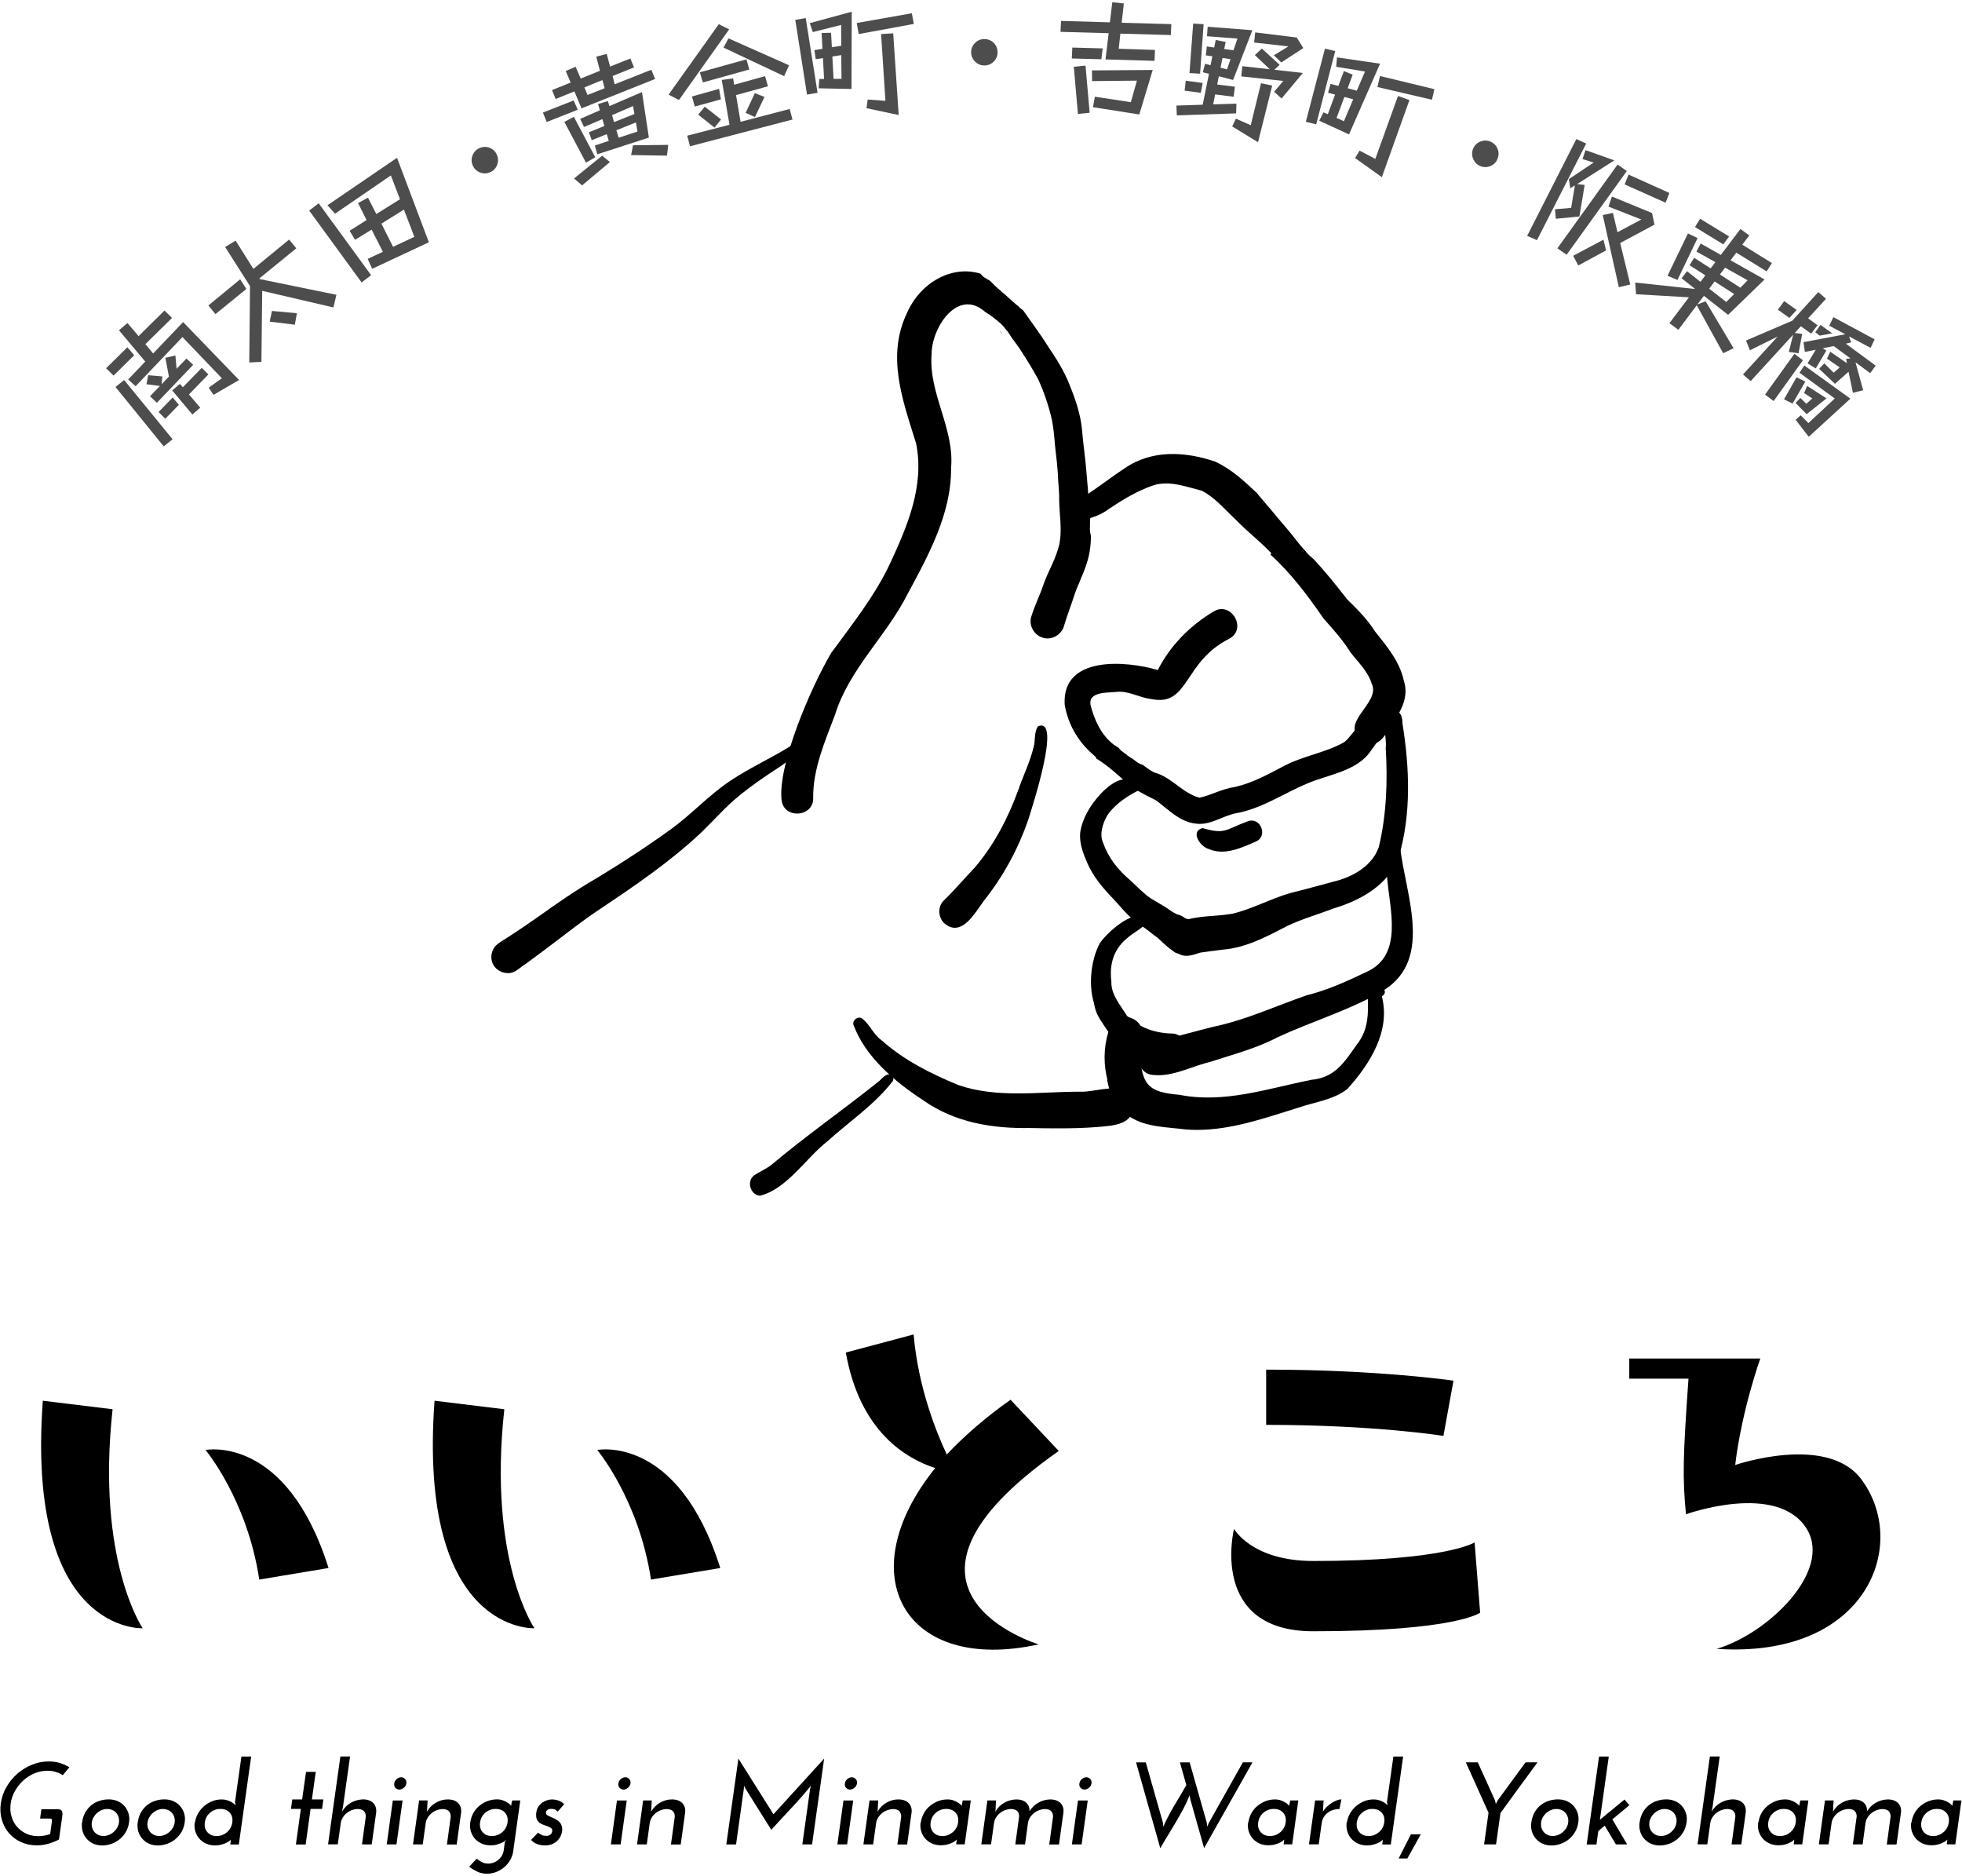 <svg xmlns="http://www.w3.org/2000/svg" viewBox="0 0 318 304">
    <path d="M17.19,59.68l3.46-3.41,1.1,1.3-3.35,3.3-1.21-1.2ZM18.72,62.71l1.4-1.13,7.85,9.6-1.43,1.16-7.82-9.63ZM33.83,62.82l2.13-1.52-6.39-6.68-7.59,7.97-1.21-1.09,2.77-2.91-4.26-5.07,1.38-1.17,1.8,2.12,4.2-4.15,1.22,1.2-4.32,4.25,1.26,1.51,4.86-5.09,9.07,9.39-4.15,2.41-.77-1.16ZM24.31,64.22l1.61-1.67-2.18-.28.27-1.47,2.31.2-.13,1.26,1.19-1.23-.58-3.05,1.63-.37.19,2.15,1.6-1.66,1.09,1.02-5.88,6.15-1.1-1.04ZM25.7,66.77l2.29-2.36,1,1.19-2.2,2.26-1.08-1.08ZM32.45,66.07l-1.27,1.1-3.27-3.9,1.25-1.06.48.54,3.06-3.14,1.07,1.07-3.14,3.24,1.83,2.15Z" style="fill:#4d4d4d"/>
    <path d="M33.77,49.5l5.16-4.24,1,1.57-5.01,4.07-1.15-1.41ZM42.5,47.14l-.13,11.5-1.97.1.12-12.38-4.03-6.33,1.7-1.04,2.88,4.58,5.79-4.75,1.16,1.42-5.97,4.87.06.12,12.42,2.54-.49,2.05-11.54-2.69ZM43.71,52.11l.37-1.72,4.04.37-.33,1.86-4.08-.5Z" style="fill:#4d4d4d"/>
    <path d="M50.11,34.13l1.54-1.19,8.5,11.65-1.54,1.18-8.5-11.65ZM59.62,41.94l2.44-1.14-1.83-3.59-2.68,1.65-.89-1.46,2.76-1.74-1.39-2.75,1.61-.88,1.35,2.65,3.84-2.39-1.48-3.86-9.05,6.2-1.22-1.37,11.27-7.69,5.16,13.69-9.19,4.3-.73-1.62ZM61.81,36.23l1.9,3.77,3.45-1.62-1.69-4.41-3.66,2.27Z" style="fill:#4d4d4d"/>
    <path d="M80.53,25.08c.24.53.25,1.08.05,1.63-.21.56-.58.95-1.13,1.2-.53.24-1.08.25-1.63.04-.56-.21-.96-.59-1.19-1.12-.24-.55-.26-1.09-.04-1.65.22-.55.59-.95,1.12-1.18.54-.24,1.09-.26,1.64-.05.55.21.94.59,1.19,1.13Z" style="fill:#4d4d4d"/>
    <path d="M87.99,18.24l4.99-1.96.66,1.51-5.03,1.98-.61-1.52ZM93.1,14.81l-3.04,1.23-.59-1.44,3.02-1.22-.8-1.87,1.61-.69.82,1.91,3.12-1.26-.6-2.29,1.7-.44.54,2.05,3.29-1.31.59,1.44-3.47,1.4.34,1.34,5.94-2.36.61,1.5-11.93,4.76-1.15-2.75ZM91.47,19.76l1.54-.83,3.47,6.55-1.5.88-3.51-6.6ZM93.04,28.92l4.56-3.69,1.25,1.03-4.5,3.78-1.31-1.12ZM96.41,23.58l2.26-.75-.33-1.09-2.42.97-.48-1.27,2.51-1.02-.31-1.12-2.98,1.28-.63-1.31,3.2-1.4-.3-1.01,1.59-.48.26.81,5.27-2.27,1.12,7.38-8.36,2.7-.4-1.43ZM94.72,14.16l.51,1.23,2.77-1.09-.36-1.33-2.92,1.19ZM99.2,18.65l.32,1.14,3.31-1.32-.23-1.28-3.4,1.47ZM99.9,21.11l.37,1.21,3.05-1-.25-1.48-3.17,1.27ZM102.6,23.54l5.71-.06-.21,1.74-5.81-.09.31-1.58Z" style="fill:#4d4d4d"/>
    <path d="M108.37,15.33l8.13-11.41,1.68.84-8.13,11.44-1.69-.87ZM111.38,21.99l6.86-1.77-1.26-7.26,1.84-.26.18,1.03,5-1.39.47,1.64-5.17,1.43.73,4.33,7.96-2.08.46,1.71-16.61,4.33-.46-1.71ZM112.15,15.64l4.4-1.24.3,1.7-4.24,1.16-.46-1.62ZM113.16,18.57l1.07-1.28,2.64,2.07-1.06,1.32-2.65-2.11ZM113.43,11.72l7.55-2.1.47,1.64-7.53,2.1-.49-1.64ZM118.07,6.22l9.82,4.36-.8,1.76-9.83-4.63.82-1.5ZM122.34,15.09l1.57.62-1.55,3.26-1.51-.68,1.5-3.21Z" style="fill:#4d4d4d"/>
    <path d="M128.9,3.22l1.69-.29,1.92,12.11-1.71.29-1.9-12.11ZM132.8,12.8h.77s-.19-3.39-.19-3.39l-1.17.18-.21-1.47,1.3-.21-.13-2.56,1.53-.04.13,2.34,1.52-.23-.02-3.38-4.59,1.16-.49-1.45,6.8-1.85-.04,12.52-5.32-.11.1-1.5ZM134.91,9.15l.19,3.63h1.29s-.04-3.85-.04-3.85l-1.45.23ZM138.85,3.73l8.94-1.58.32,1.73-8.93,1.64-.32-1.79ZM140.64,16.13l2.87.21-.7-10.82,1.96-.12.89,13.24-5.22-1.11.2-1.4Z" style="fill:#4d4d4d"/>
    <path d="M161.69,8.46c0,.58-.2,1.09-.62,1.51-.41.42-.92.64-1.52.64-.58,0-1.09-.21-1.51-.63s-.64-.92-.64-1.5c0-.6.21-1.1.63-1.52.42-.42.92-.63,1.5-.63.6,0,1.1.2,1.52.61.42.41.63.92.63,1.52Z" style="fill:#4d4d4d"/>
    <path d="M179.68,5.38l-7.79-.22.08-1.77,7.92.23.39-3.26,1.87.2-.35,3.13,8.05.22-.08,1.77-8.18-.23-.27,2.45,5.88.19-.08,1.77-7.94-.23.51-4.25ZM173.8,7.71l4.92.13-.21,1.76-4.79-.12.08-1.77ZM174.04,10.82l1.9-.19.67,7.64-1.9.19-.67-7.64ZM177.45,15.67l5.84.89.98-3.49-7.26.07-.03-1.73,9.85-.07-2.17,7.21-7.51-1.18.3-1.69Z" style="fill:#4d4d4d"/>
    <path d="M190.65,17.11l4.28-.14,1.02-5.01-1-.25.37-1.37.89.22.29-1.44-1.06-.15.16-1.44,1.19.17.25-1.22,1.61.32-.23,1.14,1.5.21.65-1.9-4.94-.38.11-1.54,7.24.57-3.12,8.06-2.31-.6-.27,1.33,2.87.36-.2,1.63-3-.38-.32,1.61,3.77-.11-.05,1.57-9.61.33-.07-1.62ZM192.2,13.08l2.73.37-.3,1.59-2.63-.35.19-1.61ZM193.38,3.82l1.7.1-.57,8.02-1.72-.1.6-8.02ZM198.14,9.4l-.32,1.58,1.06.26.56-1.65-1.3-.2ZM200.3,19.22l2.42,1.07,1.66-6.8,1.82.37-2.3,9.19-4.18-2.56.59-1.26ZM208,13.11l-6.81-.73.16-1.66,4.45.5-2.41-2.29,1.13-1.06,2.88,2.63-.85.81,4.62.51-3.45,4.14-1.21-1.09,1.49-1.75ZM206.46,8.96l2.37-1.44-5.56-.63.17-1.64,6.74.83,1.06,1.71-3.57,2.33-1.21-1.16Z" style="fill:#4d4d4d"/>
    <path d="M214.75,7.88l1.66.4-3.08,11.87-1.68-.41,3.1-11.86ZM214.5,18.21l.71.3,1.18-3.18-1.14-.3.4-1.43,1.27.32.9-2.4,1.42.58-.81,2.2,1.48.39,1.33-3.1-4.67-.77.13-1.52,6.98,1.02-5.03,11.46-4.83-2.22.69-1.34ZM217.9,15.71l-1.27,3.4,1.19.53,1.51-3.55-1.42-.37ZM220.36,24.41l2.55,1.34,3.68-10.2,1.85.67-4.47,12.49-4.34-3.1.74-1.21ZM223.67,12.32l8.82,2.13-.4,1.71-8.84-2.06.42-1.77Z" style="fill:#4d4d4d"/>
    <path d="M242.71,25.78c-.23.54-.62.92-1.17,1.14-.55.22-1.1.22-1.64-.02-.54-.23-.91-.62-1.14-1.18-.22-.55-.22-1.1.01-1.64.24-.55.63-.93,1.18-1.15.55-.21,1.1-.21,1.63.02.55.24.93.63,1.15,1.17s.21,1.09-.03,1.64Z" style="fill:#4d4d4d"/>
    <path d="M255.49,22.54l1.6.72-7.98,15.66-1.59-.69,7.97-15.69ZM252.02,33.91l2.63-.22.61-3.65-.76.48-.21-1.5,4.01-2.68-1.81-.56.49-1.45,4.67,1.66-6.03,3.84,1.22.14-.85,5.11-3.82.37-.14-1.54ZM262.18,26.66l1.49,1.06-9.75,13.56-1.5-1.04,9.76-13.58ZM259.89,38.84l.42,1.74-4.5,2.44-.84-1.57,4.92-2.61ZM259.77,34.85l1.65-.35.74,3.13,3.87-2.06-5.33-2.09.56-1.63,6.5,2.67.4,1.88-5.56,2.98,1.63,6.72-1.85.44-2.61-11.7ZM263.96,28.29l6.61,2.98-.61,1.58-6.64-2.97.64-1.59Z" style="fill:#4d4d4d"/>
    <path d="M272.02,53.44l-1.44-1.07,3.16-4.19-8.57-.5-.14-1.89,9.72,1.04-2.2-1.74.88-1.14,2.18,1.72.79-1.05-2.56-1.64.75-1.21,2.67,1.72.77-1.01-3.07-1.71.68-1.31,3.27,1.85,3.18-4.2,1.43,1.04-1.13,1.5,4.8,2.98-.85,1.35-4.92-3.04-.93,1.24,5.51,3.11-5.91,5.73-3.92-3.08-1.06,1.39,1.34-.5,4.53,7.6-1.69.81-4.28-7.77-2.98,3.97ZM273.58,37.83l1.56.75-3.26,6.79-1.61-.68,3.31-6.86ZM275.55,35.45l4.71,2.87-.95,1.28-4.59-2.81.83-1.34ZM277.91,45.61l-.88,1.17,2.76,2.16,1.28-1.29-3.16-2.04ZM279.59,43.38l-.83,1.1,3.32,2.15,1.17-1.21-3.66-2.05Z" style="fill:#4d4d4d"/>
    <path d="M288.14,54.53l-4.52,2.23-.62-1.58,7.49-3.21,4.22-4.64,1.25,1.09-2.9,3.16,1.52,1.12-1.02,1.37-1.68-1.2-.98,1.09,1.2.15-.59,3.14-1.58-.22.71-2.8-6.89,7.53-1.24-1.08,5.62-6.15ZM290.83,57.34l1.39,1.04-4.75,6.61-1.39-1.04,4.75-6.61ZM289.18,48.79l2.02,1.44-1.18,1.29-1.86-1.33,1.02-1.4ZM291.18,61.15l1.43.69-2.07,3.56-1.39-.69,2.03-3.56ZM291.81,64.49l.95.94.98-.86-1.33-.87.49-1.16,3.14,2.02-3.22,2.56-1.8-1.83.78-.8ZM291.85,67.3l1.25,1.26,4.28-3.98-5.72-4.18.79-1.17,7.46,5.37-6.75,6.18-2.12-2.75.82-.74ZM297.42,62.21l-2.57-2.44.84-.89,1.51,1.52.98-.86-2.07-1.42.54-1.12,2.7,1.86-.14-.7.71-.08-2.72-2-1.77.37.58.36-1.71,2.89-1.33-.81,1.32-2.21-1.76.35-.22-1.58,6.77-1.28-2.59-1.39.66-1.39,6.69,3.6-.65,1.38-3.49-1.85.34.97-.87.2,4.84,3.56-.89,1.22-2.38-1.76,1.24,4.53-1.66.41-.71-3.41-2.22,1.98ZM295.06,52.65l1.91,1.37-2.03.37-.73-.55.86-1.19Z" style="fill:#4d4d4d"/>
    <path d="M23.14,263.86s-18.96.98-16.2-36.87l11.31,1.38c-2.69,24.5,4.88,35.49,4.88,35.49ZM53.25,254.1l-11.23,1.87c-1.95-12.94-8.71-21-8.71-21,0,0,13.1-2.6,19.94,19.13Z"/>
    <path d="M86.63,263.86s-18.96.98-16.2-36.87l11.31,1.38c-2.69,24.5,4.88,35.49,4.88,35.49ZM116.74,254.1l-11.23,1.87c-1.95-12.94-8.71-21-8.71-21,0,0,13.1-2.6,19.94,19.13Z"/>
    <path d="M168.35,266.47c-21.73,4.8-30.77-11.23-16.77-28.57-4.56-1.47-12.21-5.78-14.49-18.72l10.99-2.93c.73,8.46,3.58,15.63,5.37,19.45,2.77-2.93,6.19-5.94,10.34-8.87l7.81,8.3c-32.23,22.63-3.26,31.34-3.26,31.34Z"/>
    <path d="M239.89,261.34s-3.91,3.01-27.02,3.01c-17.01,0-12.86-16.6-12.86-16.6,0,0,2.85,5.21,12.86,5.21,21.49,0,26.13-3.01,26.13-3.01l.9,11.39ZM233.95,232.69s-11.07-1.79-28.73-1.79v-8.95c18.23,0,30.36,1.79,30.36,1.79l-1.63,8.95Z"/>
    <path d="M301.59,239.61c7.98,10.42,1.22,29.22-23.36,27.59,8.3-2.44,18.72-12.53,14.65-19.37-4.72-7.81-19.62-2.44-19.62-2.44-.57-5.94-.49-9.28.41-21.98h-9.6v-3.26h21.24s-3.01,8.38-4.07,17.25c0,0,14.73-5.05,20.35,2.2Z"/>
    <path d="M6.5,294.69l.21-1.5h2.62c.37,0,.6.09.7.28.1.18.12.47.06.86l-.53,3.76c-.54.29-1.12.52-1.72.69s-1.23.26-1.87.26c-.94,0-1.79-.18-2.57-.53-.77-.35-1.42-.84-1.95-1.45-.53-.61-.91-1.33-1.15-2.16-.24-.82-.3-1.7-.17-2.64.13-.94.43-1.82.9-2.65.48-.83,1.06-1.55,1.77-2.17.7-.61,1.49-1.1,2.37-1.46.87-.36,1.78-.54,2.72-.54.65,0,1.24.08,1.8.25.55.16,1.07.4,1.55.7-.18.22-.35.43-.53.64-.18.21-.35.42-.53.64-.35-.23-.74-.41-1.15-.53-.41-.13-.86-.19-1.34-.19-.72,0-1.42.14-2.09.42-.67.28-1.28.66-1.81,1.15-.54.49-.99,1.05-1.36,1.7-.37.65-.6,1.33-.7,2.05-.1.72-.06,1.41.12,2.05s.48,1.21.88,1.68c.41.47.9.85,1.49,1.13.59.28,1.24.42,1.97.42.66,0,1.3-.11,1.94-.34l.27-1.94c.03-.22.02-.36,0-.45-.03-.08-.15-.12-.35-.12h-1.52Z"/>
    <path d="M13.31,295.32c.08-.6.24-1.12.5-1.59.26-.46.58-.85.97-1.17s.82-.56,1.31-.72c.49-.16,1-.25,1.53-.25s1.02.1,1.46.29c.44.2.81.46,1.1.8.29.34.51.73.65,1.19.14.46.17.94.09,1.44-.08.56-.24,1.06-.5,1.52-.26.46-.59.85-.98,1.18-.39.33-.84.59-1.33.77-.49.18-1.01.28-1.54.28s-1.01-.1-1.44-.29-.79-.47-1.09-.81c-.3-.34-.51-.74-.65-1.19-.13-.45-.16-.93-.09-1.45ZM14.88,295.34c-.04.3-.02.59.06.85s.2.5.37.69c.17.2.38.35.63.47s.52.17.83.17.6-.06.88-.17.54-.27.77-.47c.23-.2.42-.43.57-.69.15-.27.25-.55.29-.85s.02-.59-.06-.85c-.08-.27-.2-.5-.37-.7-.17-.2-.38-.36-.64-.47-.25-.11-.53-.17-.84-.17s-.6.06-.87.17c-.28.11-.53.27-.76.47-.23.2-.42.44-.57.7-.15.27-.25.55-.29.85Z"/>
    <path d="M22.33,295.32c.08-.6.24-1.12.5-1.59.26-.46.58-.85.97-1.17s.82-.56,1.31-.72c.49-.16,1-.25,1.53-.25s1.02.1,1.46.29c.44.2.81.46,1.1.8.29.34.51.73.65,1.19.14.46.17.94.09,1.44-.08.56-.24,1.06-.5,1.52-.26.46-.59.85-.98,1.18-.39.33-.84.59-1.33.77-.49.18-1.01.28-1.54.28s-1.01-.1-1.44-.29-.79-.47-1.09-.81c-.3-.34-.51-.74-.65-1.19-.13-.45-.16-.93-.09-1.45ZM23.91,295.34c-.04.3-.02.59.06.85s.2.5.37.69c.17.2.38.35.63.47s.52.17.83.17.6-.06.88-.17.54-.27.77-.47c.23-.2.42-.43.57-.69.15-.27.25-.55.29-.85s.02-.59-.06-.85c-.08-.27-.2-.5-.37-.7-.17-.2-.38-.36-.64-.47-.25-.11-.53-.17-.84-.17s-.6.06-.87.17c-.28.11-.53.27-.76.47-.23.2-.42.44-.57.7-.15.27-.25.55-.29.85Z"/>
    <path d="M31.6,295.32c.08-.51.24-.98.49-1.43.25-.45.58-.85.97-1.19.39-.34.84-.61,1.33-.81.49-.2,1.01-.29,1.54-.29.34,0,.65.05.93.14.28.09.52.2.71.32.2.12.35.23.47.34.11.11.17.18.17.22-.03-.1-.04-.2-.06-.3-.01-.1-.03-.2-.06-.3l1.04-7.37h1.58l-2,14.25h-1.39l.08-.61s0-.05,0-.09c0-.03,0-.06,0-.09-.01.04-.08.11-.2.21-.12.1-.29.21-.51.31-.22.11-.49.21-.8.29-.31.09-.66.13-1.04.13-.53,0-1.02-.1-1.45-.29s-.8-.47-1.1-.81c-.3-.34-.51-.74-.65-1.2-.13-.46-.16-.94-.09-1.44ZM33.2,295.32c-.09.62.04,1.14.4,1.57s.86.64,1.52.64c.33,0,.64-.06.92-.17.29-.11.54-.27.77-.47.23-.2.42-.43.56-.7.15-.27.24-.56.28-.86.09-.63-.04-1.16-.4-1.57s-.86-.62-1.52-.62c-.33,0-.64.05-.92.16-.29.11-.54.26-.77.46-.23.2-.42.43-.56.69-.15.27-.24.56-.28.87Z"/>
    <path d="M49.6,287.13h1.58l-.63,4.47h1.86l-.21,1.54h-1.86l-.8,5.76h-1.58l.8-5.76h-1.6l.21-1.54h1.6l.63-4.47Z"/>
    <path d="M55.16,284.64h1.58l-1.14,8.09-.17.85c.37-.62.84-1.1,1.42-1.43.58-.34,1.23-.52,1.95-.56.75,0,1.31.2,1.69.59.38.39.54.91.48,1.54l-.72,5.17h-1.58l.61-4.45c.02-.34-.05-.64-.24-.88-.18-.25-.52-.38-1-.41-.33,0-.65.06-.97.17-.32.11-.6.27-.85.47-.25.2-.47.44-.65.72-.18.28-.29.58-.34.91l-.48,3.46h-1.58l2-14.25Z"/>
    <path d="M64.26,298.89h-1.58l.99-7.12h1.58l-.99,7.12ZM63.9,289.01c.04-.29.17-.53.4-.72s.47-.28.72-.28.45.09.63.28.25.43.21.72c-.05.29-.19.53-.42.71-.23.18-.46.28-.7.28-.25,0-.47-.09-.65-.28-.18-.18-.24-.42-.19-.71Z"/>
    <path d="M67.93,291.76h1.39l-.02.17c-.03.3-.04.58-.05.83,0,.25-.02.52-.05.83.34-.61.82-1.09,1.43-1.45.61-.36,1.25-.54,1.94-.54.75,0,1.31.2,1.69.59.38.39.54.91.48,1.54l-.72,5.17h-1.58l.61-4.45c.02-.34-.05-.64-.24-.88-.18-.25-.52-.38-1-.41-.33,0-.65.06-.97.17-.32.11-.6.27-.85.47-.25.2-.47.44-.65.72-.18.28-.29.58-.34.91l-.48,3.46h-1.58l.99-7.12Z"/>
    <path d="M83.02,291.76h1.31l-1.04,7.43-.11.84c-.08.51-.24.98-.5,1.42-.26.44-.58.82-.96,1.14s-.81.58-1.3.77c-.49.19-1,.28-1.53.28-.57,0-1.1-.12-1.6-.37s-.91-.5-1.25-.77c.2-.22.41-.43.61-.65.2-.22.41-.43.61-.65.23.19.5.37.81.54.31.17.65.26,1.02.26.33,0,.64-.06.93-.17.29-.11.55-.27.78-.47.23-.2.42-.43.57-.7.15-.27.25-.57.28-.88l.17-1.27c.04-.06.08-.12.11-.18.04-.06.08-.12.11-.18-.05.05-.14.13-.28.23-.13.1-.31.2-.53.29-.22.09-.48.18-.76.26-.28.08-.6.11-.96.11-.53,0-1.02-.1-1.45-.29-.44-.2-.8-.46-1.1-.8-.3-.34-.51-.73-.65-1.18-.13-.45-.16-.93-.09-1.43.08-.56.24-1.06.49-1.52s.58-.85.97-1.18c.39-.33.84-.59,1.33-.77.49-.18,1.01-.28,1.54-.28.34,0,.65.05.93.15.28.1.52.21.71.33.2.12.35.24.47.35.11.11.17.19.17.23.02-.14.06-.29.09-.44.04-.15.07-.3.1-.46ZM77.81,295.32c-.09.62.04,1.14.4,1.57s.86.64,1.52.64c.33,0,.64-.06.92-.17.29-.11.54-.27.77-.47.23-.2.42-.43.56-.7.15-.27.24-.56.28-.86.09-.63-.04-1.16-.4-1.57s-.86-.62-1.52-.62c-.33,0-.64.05-.92.16-.29.11-.54.26-.77.46-.23.2-.42.43-.56.69-.15.27-.24.56-.28.87Z"/>
    <path d="M91.43,292.39c-.18.2-.35.4-.52.59-.17.19-.35.39-.52.59-.05-.06-.16-.15-.33-.27-.17-.11-.41-.17-.71-.17-.28,0-.49.06-.64.18-.15.12-.22.28-.22.48.01.15.09.28.24.37.15.09.33.19.54.28.21.09.44.19.67.3s.45.26.64.43c.19.17.34.39.44.65.1.26.13.59.08.98-.03.18-.09.39-.19.65-.1.25-.26.5-.48.74-.22.24-.49.44-.84.61s-.77.25-1.27.25c-.47,0-.91-.08-1.31-.24-.41-.16-.72-.38-.93-.66.19-.19.38-.38.56-.58.18-.2.37-.39.56-.58.25.18.47.31.65.39.18.08.42.12.72.12.01,0,.06,0,.14,0,.08,0,.18-.03.28-.08s.21-.11.3-.2c.09-.09.16-.22.2-.4.05-.23.01-.4-.11-.52-.13-.12-.29-.22-.5-.3-.21-.08-.44-.16-.7-.25-.26-.08-.49-.2-.7-.34-.21-.15-.37-.35-.48-.62-.11-.27-.14-.62-.08-1.06.05-.39.17-.72.36-.99s.41-.48.67-.66c.25-.17.52-.29.79-.37.27-.08.52-.11.73-.11.13,0,.28.01.46.04.18.03.36.07.55.13.19.06.37.15.54.25.17.1.31.23.43.38Z"/>
    <path d="M100.59,298.89h-1.58l.99-7.12h1.58l-.99,7.12ZM100.23,289.01c.04-.29.17-.53.4-.72s.47-.28.72-.28.45.09.63.28.25.43.21.72c-.05.29-.19.53-.42.71-.23.18-.46.28-.7.28-.25,0-.47-.09-.65-.28-.18-.18-.24-.42-.19-.71Z"/>
    <path d="M104.26,291.76h1.39l-.02.17c-.03.3-.04.58-.05.83,0,.25-.02.52-.05.83.34-.61.82-1.09,1.42-1.45.61-.36,1.25-.54,1.94-.54.75,0,1.31.2,1.69.59.38.39.54.91.47,1.54l-.72,5.17h-1.58l.61-4.45c.03-.34-.05-.64-.24-.88-.18-.25-.52-.38-1-.41-.33,0-.65.06-.97.17s-.6.27-.86.47c-.25.2-.47.44-.64.72-.18.28-.29.58-.34.91l-.48,3.46h-1.58l.99-7.12Z"/>
    <path d="M119.68,284.98c.95,1.51,1.9,3.01,2.84,4.51.94,1.5,1.89,3.01,2.84,4.51,1.38-1.51,2.75-3.01,4.11-4.51,1.36-1.5,2.73-3,4.11-4.51l-1.96,13.91h-1.58l1.25-8.93.08-.3c.03-.1.05-.2.08-.3-1.01,1.24-2.07,2.45-3.17,3.62-1.1,1.17-2.19,2.35-3.27,3.54-.7-1.11-1.39-2.22-2.09-3.32-.7-1.1-1.39-2.21-2.07-3.32-.05-.09-.1-.17-.14-.26-.04-.08-.08-.17-.12-.26-.01.1-.02.2-.02.3s0,.2-.02.3l-1.25,8.93h-1.58l1.96-13.91Z"/>
    <path d="M137.3,298.89h-1.58l.99-7.12h1.58l-.99,7.12ZM136.94,289.01c.04-.29.17-.53.4-.72.23-.19.47-.28.72-.28.24,0,.45.09.63.28.18.19.25.43.21.72-.05.29-.19.53-.42.71-.23.18-.46.28-.7.28-.25,0-.47-.09-.65-.28-.18-.18-.24-.42-.19-.71Z"/>
    <path d="M140.96,291.76h1.39l-.02.17c-.03.3-.04.58-.05.83,0,.25-.02.52-.05.83.34-.61.82-1.09,1.42-1.45.61-.36,1.25-.54,1.94-.54.75,0,1.31.2,1.69.59.38.39.54.91.47,1.54l-.72,5.17h-1.58l.61-4.45c.03-.34-.05-.64-.24-.88-.18-.25-.52-.38-1-.41-.33,0-.65.06-.97.17s-.6.27-.86.47c-.25.2-.47.44-.65.72-.18.28-.29.58-.34.91l-.48,3.46h-1.58l.99-7.12Z"/>
    <path d="M149.25,295.34c.08-.54.24-1.04.49-1.5.25-.46.58-.85.97-1.18s.84-.59,1.33-.78,1.01-.28,1.54-.28c.34,0,.65.05.93.15.28.1.52.21.71.33.2.12.35.24.47.35s.17.19.17.23c.03-.14.06-.29.09-.44.04-.15.07-.3.09-.46h1.31l-.99,7.12h-1.39l.08-.61s0-.05,0-.09c0-.03,0-.06,0-.09-.01.04-.08.11-.2.21-.12.1-.29.21-.51.31-.22.11-.49.21-.8.29-.31.09-.66.13-1.04.13-.53,0-1.02-.1-1.45-.29-.44-.2-.8-.47-1.1-.81-.3-.34-.51-.74-.65-1.19-.13-.45-.16-.93-.09-1.43ZM150.84,295.32c-.09.62.04,1.14.4,1.57s.86.64,1.52.64c.33,0,.64-.06.92-.17s.54-.27.77-.47c.23-.2.42-.43.56-.7.15-.27.24-.56.28-.86.09-.63-.04-1.16-.4-1.57-.36-.41-.86-.62-1.52-.62-.33,0-.64.05-.92.16-.29.11-.54.26-.77.46-.23.2-.42.43-.56.69-.15.27-.24.56-.28.87Z"/>
    <path d="M160.06,291.76h1.39l-.02.17c-.03.3-.04.58-.05.83,0,.25-.02.52-.05.83.35-.61.82-1.09,1.41-1.43.58-.35,1.24-.53,1.96-.56.7,0,1.24.17,1.62.52s.56.81.55,1.38c.37-.58.84-1.04,1.42-1.37.58-.33,1.21-.51,1.91-.53.75,0,1.31.2,1.69.59.38.39.54.91.47,1.54l-.72,5.17h-1.58l.61-4.45c.02-.34-.05-.64-.24-.88-.18-.25-.52-.38-1-.41-.33,0-.65.06-.97.17-.32.11-.6.27-.86.47-.25.2-.47.44-.65.72-.18.28-.29.58-.34.91l-.47,3.46h-1.58l.61-4.45c.03-.34-.05-.64-.24-.88-.18-.25-.52-.38-1-.41-.33,0-.65.06-.97.17s-.6.27-.86.47c-.25.2-.47.44-.65.72-.18.28-.29.58-.34.91l-.48,3.46h-1.58l.99-7.12Z"/>
    <path d="M175.31,298.89h-1.58l.99-7.12h1.58l-.99,7.12ZM174.95,289.01c.04-.29.17-.53.4-.72.23-.19.47-.28.72-.28.24,0,.45.09.63.28.18.19.25.43.21.72-.05.29-.19.53-.42.71-.23.18-.46.28-.7.28-.25,0-.47-.09-.65-.28-.18-.18-.24-.42-.19-.71Z"/>
    <path d="M201.42,285.59h1.58c-1.3,2.33-2.61,4.65-3.92,6.95-1.31,2.31-2.62,4.62-3.92,6.95l-2.24-7.92c-.03-.11-.04-.22-.06-.33-.01-.11-.03-.22-.04-.33-.28.71-.61,1.43-1,2.16-.39.73-.79,1.45-1.22,2.18-.42.72-.86,1.44-1.3,2.16-.44.72-.86,1.42-1.24,2.1l-3.93-13.91h1.58c.47,1.65.93,3.28,1.39,4.89s.92,3.25,1.39,4.89c.01.1.02.21.03.31,0,.11.02.21.05.31.23-.57.49-1.14.8-1.7.3-.56.62-1.13.95-1.69.33-.56.66-1.12,1-1.68.33-.56.66-1.11.96-1.65-.18-.62-.35-1.24-.52-1.84-.17-.61-.35-1.22-.52-1.84h1.58c.47,1.65.93,3.28,1.39,4.89s.92,3.25,1.39,4.89c.01.1.02.21.03.31,0,.11.02.21.05.31.04-.1.08-.21.12-.31.04-.11.09-.21.14-.31.92-1.65,1.84-3.28,2.75-4.89s1.83-3.25,2.75-4.89Z"/>
    <path d="M202.33,295.34c.08-.54.24-1.04.49-1.5.25-.46.58-.85.97-1.18s.84-.59,1.33-.78,1.01-.28,1.54-.28c.34,0,.65.05.93.15.28.1.52.21.71.33.2.12.35.24.47.35s.17.19.17.23c.03-.14.06-.29.09-.44.04-.15.07-.3.09-.46h1.31l-.99,7.12h-1.39l.08-.61s0-.05,0-.09c0-.03,0-.06,0-.09-.01.04-.08.11-.2.21-.12.1-.29.21-.51.31-.22.11-.49.21-.8.29-.31.09-.66.13-1.04.13-.53,0-1.02-.1-1.45-.29-.44-.2-.8-.47-1.1-.81-.3-.34-.51-.74-.65-1.19-.13-.45-.16-.93-.09-1.43ZM203.93,295.32c-.09.62.04,1.14.4,1.57s.86.64,1.52.64c.33,0,.64-.06.92-.17s.54-.27.77-.47c.23-.2.42-.43.56-.7.15-.27.24-.56.28-.86.09-.63-.04-1.16-.4-1.57-.36-.41-.86-.62-1.52-.62-.33,0-.64.05-.92.16-.29.11-.54.26-.77.46-.23.2-.42.43-.56.69-.15.27-.24.56-.28.87Z"/>
    <path d="M217.1,293.15c-.38,0-.74.06-1.07.17-.34.11-.63.27-.88.47-.25.2-.46.44-.62.72-.16.28-.26.58-.31.91l-.48,3.46h-1.58l.99-7.12h1.39l-.02.17c-.03.3-.04.58-.05.83,0,.25-.02.52-.05.83.19-.32.42-.6.69-.85s.55-.46.83-.63c.28-.17.55-.3.81-.39.26-.09.48-.13.67-.13l-.32,1.56Z"/>
    <path d="M218.31,295.32c.08-.51.24-.98.49-1.43.25-.45.58-.85.97-1.19.39-.34.84-.61,1.33-.81.49-.2,1.01-.29,1.54-.29.34,0,.65.05.93.14.28.09.52.2.71.32.2.12.35.23.47.34.11.11.17.18.17.22-.03-.1-.04-.2-.06-.3-.01-.1-.03-.2-.06-.3l1.04-7.37h1.58l-2,14.25h-1.39l.08-.61s0-.05,0-.09c0-.03,0-.06,0-.09-.01.04-.08.11-.2.21-.12.1-.29.21-.51.31-.22.11-.49.21-.8.29-.31.09-.66.13-1.04.13-.53,0-1.02-.1-1.45-.29-.44-.2-.8-.47-1.1-.81-.3-.34-.51-.74-.65-1.2-.13-.46-.16-.94-.09-1.44ZM219.91,295.32c-.09.62.04,1.14.4,1.57s.86.64,1.52.64c.33,0,.64-.06.92-.17s.54-.27.77-.47c.23-.2.42-.43.56-.7.15-.27.24-.56.28-.86.09-.63-.04-1.16-.4-1.57-.36-.41-.86-.62-1.52-.62-.33,0-.64.05-.92.16-.29.11-.54.26-.77.46-.23.2-.42.43-.56.69-.15.27-.24.56-.28.87Z"/>
    <path d="M230.28,297.25c-.37.66-.73,1.31-1.09,1.96s-.73,1.3-1.09,1.96h-1.41c.33-.66.66-1.31.99-1.96s.67-1.3,1.01-1.96h1.6Z"/>
    <path d="M243.2,293.78l-.72,5.11h-1.94l.72-5.13c-.62-1.37-1.23-2.73-1.84-4.09-.61-1.36-1.22-2.72-1.84-4.08h1.94c.47,1.03.93,2.05,1.39,3.07.46,1.02.92,2.04,1.39,3.07.03.1.05.2.07.29s.04.19.07.29h.02c.05-.1.1-.2.15-.29s.1-.19.15-.29c.76-1.03,1.51-2.05,2.25-3.07.74-1.02,1.49-2.04,2.25-3.07h1.94c-1.01,1.38-2.01,2.75-3,4.09-.99,1.35-1.98,2.71-2.98,4.09Z"/>
    <path d="M248.2,295.32c.08-.6.24-1.12.5-1.59s.58-.85.97-1.17.82-.56,1.31-.72c.49-.16,1-.25,1.53-.25s1.02.1,1.46.29c.44.2.81.46,1.1.8.29.34.51.73.65,1.19.14.46.17.94.09,1.44-.08.56-.24,1.06-.5,1.52-.26.46-.59.85-.98,1.18-.39.33-.84.59-1.33.77-.49.18-1.01.28-1.54.28s-1.01-.1-1.44-.29-.79-.47-1.09-.81c-.3-.34-.51-.74-.65-1.19-.13-.45-.16-.93-.09-1.45ZM249.78,295.34c-.04.3-.02.59.06.85.08.27.2.5.37.69.17.2.38.35.63.47s.52.17.83.17.6-.06.88-.17.54-.27.77-.47c.23-.2.42-.43.57-.69.15-.27.25-.55.28-.85.04-.3.02-.59-.06-.85-.08-.27-.2-.5-.37-.7-.17-.2-.38-.36-.64-.47-.25-.11-.53-.17-.84-.17s-.6.06-.87.17c-.28.11-.53.27-.76.47-.23.2-.42.44-.57.7-.15.27-.25.55-.29.85Z"/>
    <path d="M263.27,291.59c.14.15.28.31.41.47.13.16.27.31.41.47-.48.41-.94.79-1.38,1.15-.44.36-.9.74-1.38,1.15.41.68.8,1.36,1.2,2.03s.79,1.35,1.2,2.03h-1.82c-.3-.51-.61-1.01-.91-1.52-.3-.51-.61-1.01-.91-1.52-.18.14-.35.29-.52.44-.17.15-.35.3-.52.44l-.3,2.17h-1.58l2-14.25h1.58l-1.44,10.24c.7-.57,1.36-1.12,2-1.64.64-.53,1.3-1.07,1.99-1.64Z"/>
    <path d="M265.75,295.32c.08-.6.24-1.12.5-1.59s.58-.85.97-1.17.82-.56,1.31-.72c.49-.16,1-.25,1.53-.25s1.02.1,1.46.29c.44.2.81.46,1.1.8.29.34.51.73.65,1.19.14.46.17.94.09,1.44-.08.56-.24,1.06-.5,1.52-.26.46-.59.85-.98,1.18-.39.33-.84.59-1.33.77-.49.18-1.01.28-1.54.28s-1.01-.1-1.44-.29-.79-.47-1.09-.81c-.3-.34-.51-.74-.65-1.19-.13-.45-.16-.93-.09-1.45ZM267.33,295.34c-.04.3-.02.59.06.85.08.27.2.5.37.69.17.2.38.35.63.47s.52.17.83.17.6-.06.88-.17.54-.27.77-.47c.23-.2.42-.43.57-.69.15-.27.25-.55.28-.85.04-.3.02-.59-.06-.85-.08-.27-.2-.5-.37-.7-.17-.2-.38-.36-.64-.47-.25-.11-.53-.17-.84-.17s-.6.06-.87.17c-.28.11-.53.27-.76.47-.23.2-.42.44-.57.7-.15.27-.25.55-.29.85Z"/>
    <path d="M277.15,284.64h1.58l-1.14,8.09-.17.85c.37-.62.84-1.1,1.42-1.43.58-.34,1.23-.52,1.95-.56.75,0,1.31.2,1.69.59.38.39.54.91.47,1.54l-.72,5.17h-1.58l.61-4.45c.03-.34-.05-.64-.24-.88-.18-.25-.52-.38-1-.41-.33,0-.65.06-.97.17s-.6.27-.86.47c-.25.2-.47.44-.65.72-.18.28-.29.58-.34.91l-.48,3.46h-1.58l2-14.25Z"/>
    <path d="M285,295.34c.08-.54.24-1.04.49-1.5.25-.46.58-.85.97-1.18s.84-.59,1.33-.78,1.01-.28,1.54-.28c.34,0,.65.05.93.15.28.1.52.21.71.33.2.12.35.24.47.35s.17.19.17.23c.03-.14.06-.29.09-.44.04-.15.07-.3.09-.46h1.31l-.99,7.12h-1.39l.08-.61s0-.05,0-.09c0-.03,0-.06,0-.09-.01.04-.08.11-.2.21-.12.1-.29.21-.51.31-.22.11-.49.21-.8.29-.31.09-.66.13-1.04.13-.53,0-1.02-.1-1.45-.29-.44-.2-.8-.47-1.1-.81-.3-.34-.51-.74-.65-1.19-.13-.45-.16-.93-.09-1.43ZM286.6,295.32c-.09.62.04,1.14.4,1.57s.86.64,1.52.64c.33,0,.64-.06.92-.17s.54-.27.77-.47c.23-.2.42-.43.56-.7.15-.27.24-.56.28-.86.09-.63-.04-1.16-.4-1.57-.36-.41-.86-.62-1.52-.62-.33,0-.64.05-.92.16-.29.11-.54.26-.77.46-.23.2-.42.43-.56.69-.15.27-.24.56-.28.87Z"/>
    <path d="M295.81,291.76h1.39l-.02.17c-.03.3-.04.58-.05.83,0,.25-.02.52-.05.83.35-.61.82-1.09,1.41-1.43.58-.35,1.24-.53,1.96-.56.7,0,1.24.17,1.62.52s.56.81.55,1.38c.37-.58.84-1.04,1.42-1.37.58-.33,1.21-.51,1.91-.53.75,0,1.31.2,1.69.59.38.39.54.91.47,1.54l-.72,5.17h-1.58l.61-4.45c.02-.34-.05-.64-.24-.88-.18-.25-.52-.38-1-.41-.33,0-.65.06-.97.17-.32.11-.6.27-.86.47-.25.2-.47.44-.65.72-.18.28-.29.58-.34.91l-.47,3.46h-1.58l.61-4.45c.03-.34-.05-.64-.24-.88-.18-.25-.52-.38-1-.41-.33,0-.65.06-.97.17s-.6.27-.86.47c-.25.2-.47.44-.65.72-.18.28-.29.58-.34.91l-.48,3.46h-1.58l.99-7.12Z"/>
    <path d="M309.81,295.34c.08-.54.24-1.04.49-1.5.25-.46.58-.85.97-1.18s.84-.59,1.33-.78,1.01-.28,1.54-.28c.34,0,.65.05.93.15.28.1.52.21.71.33.2.12.35.24.47.35s.17.19.17.23c.03-.14.06-.29.09-.44.04-.15.07-.3.09-.46h1.31l-.99,7.12h-1.39l.08-.61s0-.05,0-.09c0-.03,0-.06,0-.09-.01.04-.08.11-.2.21-.12.1-.29.21-.51.31-.22.11-.49.21-.8.29-.31.09-.66.13-1.04.13-.53,0-1.02-.1-1.45-.29-.44-.2-.8-.47-1.1-.81-.3-.34-.51-.74-.65-1.19-.13-.45-.16-.93-.09-1.43ZM311.41,295.32c-.09.62.04,1.14.4,1.57s.86.64,1.52.64c.33,0,.64-.06.92-.17s.54-.27.77-.47c.23-.2.42-.43.56-.7.15-.27.24-.56.28-.86.09-.63-.04-1.16-.4-1.57-.36-.41-.86-.62-1.52-.62-.33,0-.64.05-.92.16-.29.11-.54.26-.77.46-.23.2-.42.43-.56.69-.15.27-.24.56-.28.87Z"/>
    <path d="M169.07,103.35c-1.42-.36-2.37-1.98-1.93-3.39.53-1.76,1.36-3.4,1.95-5.14.8-2.3,2.14-4.39,2.64-6.79.42-2.31-.02-4.63-.06-6.95.03-1.06-.08-2.12-.16-3.17-.05-1.97-.32-3.91-.53-5.86-.1-1.36-.23-2.73-.5-4.07-.51-2.22-1.25-4.39-2.19-6.47-.93-1.72-1.96-3.39-3.04-5.03-.38-.54-.77-1.08-1.15-1.61-.05-.08-.1-.16-.16-.24-.16-.25-.33-.51-.51-.76-.15-.21-.3-.41-.48-.6,0,0,0,0,0,0-.88-1.24-1.76-2.47-2.65-3.69-.09-.13-.18-.26-.28-.39.04-.18.08-.36.13-.54h0c.03-.14.06-.3.1-.45,0-.03.02-.07.02-.11,0,.02-.01.05-.02.07.17-.77.33-1.55.49-2.32.29.3.59.58.91.87-.06-.06-.13-.12-.19-.17.37.35.75.68,1.14,1,.38.31.74.66,1.11.99.57.5,1.14,1.02,1.74,1.48.12.1.25.19.38.28,1.36,1.94,2.78,3.84,4.04,5.84,1.3,1.96,2.6,3.94,3.45,6.16.94,2.28,1.76,4.65,2.03,7.11.19,2.42.57,4.82.75,7.25.14,1.65.32,3.28.34,4.93.1.78.19,1.56.25,2.35,0,.04,0,.07,0,.11,0,.12-.01.24-.02.36-.02.24-.03.48-.04.71-.01.23,0,.47.01.69.01.18.03.37.06.55,0,0,0,0,.01,0,.03.18.07.35.11.53-.02,1.56-.22,3.11-.75,4.61-.54,1.67-1.35,3.23-1.92,4.89-.54,1.7-1.19,3.35-1.7,5.05-.32,1.19-1.47,2.03-2.67,2.03-.24,0-.48-.03-.72-.1Z"/>
    <path d="M220.87,120.13c-4.19-2.95,3.04-6.14,1.45-9.36-.63-2.01-2.2-3.45-3.45-5.08-1.24-1.98-2.78-3.7-4.33-5.43-2.56-3.72-5.3-7.38-8.64-10.4.87-.87,1.49-2.01,1.75-3.2.06-.25.1-.51.12-.77,1.13.86,2.19,1.79,3.21,2.76.15.19.31.36.47.54.23.25.46.52.72.76l-.04-.04c.08.07.16.15.23.22-.01-.01-.03-.03-.04-.04.13.12.25.23.38.34.04.03.08.07.13.1,1.97,2.09,3.77,4.35,5.55,6.63,1.64,1.59,3.23,3.2,4.47,5.15,1.95,2.44,4.02,4.89,4.69,8.03.82,2.48-.39,4.87-1.85,6.83-.89,1.45-1.76,3.39-3.41,3.39-.41,0-.87-.12-1.39-.4Z"/>
    <path d="M175.03,84.13c.49-.38,1.1-.52,1.73-.59-.03.17-.05.34-.06.51l-.03.36c-.02.24-.03.47-.04.71-.01.19-.01.37,0,.55-1.42-.14-2.25-.56-1.61-1.54Z"/>
    <path d="M193.84,133.47c-2.63-.26-4.47-2.3-6.48-3.78-1.85-.93-3.74-1.81-5.25-3.29-1.19-1.06-2.37-2.13-3.7-3.01-.23-.17-.48-.33-.74-.48,0-.11-.04-.21-.11-.29-.09-.09-.17-.17-.27-.25-.04-.03-.08-.06-.12-.1-.06-.06-.13-.12-.2-.18-.15-.13-.3-.28-.44-.41-.06-.05-.11-.1-.17-.15.08.04.16.08.23.12.91.46,1.92.7,2.94.7.69,0,1.38-.11,2.04-.33.13-.04.27-.1.4-.15.05.04.1.08.16.12.21.16.42.31.63.46.24.17.5.31.75.47,0,0,0,0,0,0,.21.14.41.31.61.45.11.08.22.17.35.25.11.07.22.14.35.18.13.05.25.1.38.14.59.45,1.2.87,1.85,1.23,2.83.72,4.63,3.42,7.39,4.1,1.93-.44,3.72-1.47,5.72-1.74,2.89-.66,5.49-2.11,8.09-3.48,3.09-1.59,6.72-2.1,9.7-3.83.97-.89,1.71-1.98,2.48-3.03,1.42-1.96,4.61.17,3.31,2.23-.49.74-.98,1.49-1.52,2.2-2.22,3.36-6.88,3.87-10.23,5.3-3.95,1.64-7.54,4.18-11.84,4.9-1.92.43-3.69,1.69-5.68,1.69-.2,0-.41-.01-.61-.04Z"/>
    <path d="M223.66,116.7c-.02-2.32,3.61-2.32,3.58,0,.01,1.16-.89,1.74-1.79,1.74s-1.8-.58-1.79-1.74Z"/>
    <path d="M190.96,154.52c-2.17-1.2-1.71-4.65.69-5.26,2.6-.94,5.4-.71,8.09-1.19,3.23-.77,6.16-2.41,9.34-3.34,2.32-.57,4.63-1.21,6.94-1.83,3.11-.73,6.34-2.47,7.46-5.64,1.25-5.24,1.44-10.65,1.12-16.01.21-1.9-.77-4.22.2-5.9,1.33-1.18,2.54.55,2.51,1.88,1.15,7.13,1.45,14.6-.58,21.59-1.64,4.58-6.21,7.09-10.63,8.41-2.47.95-5.03,1.67-7.42,2.8-3.32,1.72-6.71,3.56-10.51,3.86-1.21.16-2.43.3-3.64.48-.73.24-1.49.52-2.24.52-.45,0-.9-.1-1.33-.38Z"/>
    <path d="M189.77,153.04c-1.55-.41-2.71-1.52-3.96-2.46-1-.69-2.02-1.36-2.88-2.22-.87-.84-1.63-1.79-2.46-2.67-1.72-1.77-3.34-3.69-4.31-5.99-.64-1.51-1.25-3.12-1.08-4.79.35-2.33,1.65-4.44,3.22-6.16.99-1.08,3.01-2.89,4.57-2.35.69.25,1.05,1.05.48,1.62-.04.28-.29.51-.58.51-.1,0-.2-.03-.29-.08-1.94,1.55-4.79,5.44-3.74,8.01.96,2.66,2.43,4.48,4.56,6.29,1.05.97,2.03,2.03,3.22,2.84.63.4,1.29.74,1.91,1.13.89.49,1.66,1.25,2.65,1.54,2.89.92,2.04,4.87-.62,4.87-.22,0-.46-.03-.7-.09Z"/>
    <path d="M195.86,137.57c-1.34-.4-3-2.82-.95-3.38h0c3.7,1.1,3.81.19,7.23-1.06,2.11-.91,3.5,2.38,1.38,3.26-1.72.74-3.61,1.62-5.5,1.62-.72,0-1.44-.13-2.15-.44Z"/>
    <path d="M186.49,174.15c-2.03-.48-2.78-3.3-1.25-4.73.8-.88,1.97-.82,3.05-.87,2.78-.67,5.53-1.46,8.31-2.15,5.27-1.09,10.11-3.35,15.17-5.11,3.42-.84,6.63-2.32,9.8-3.83,5.91-2.73,3.68-10.08,3.26-15.17-.14-2.06-.53-4.2-.1-6.24.62-1.44,2.87-.31,2.18,1.05.87,8.08,5.83,19.02-3.55,23.9-5.2,2.9-10.93,4.59-16.31,7.1-3.43,1.8-7.17,2.76-10.84,3.96-2.81.66-5.58,2.18-8.5,2.18-.41,0-.83-.03-1.24-.1Z"/>
    <path d="M178.86,166.02s0-.1,0-.14c0-.12.01-.24.03-.36.13-.72-.15-1.51-.75-1.97-.18-.14-.38-.24-.59-.3-1.25-3.15-.81-7.53.7-10.39,1.03-1.58,5.48-5.71,7.3-4,1.3,2.15-6.38,2.26-5.42,10.24-.08,2.05,1.48,3.81,2.51,5.49,2.02,2,4.69,2.87,7.5,2.9,2.78.29,2.49,4.69-.31,4.6-.19,0-.38.01-.56.01-4.25,0-8.28-2.43-10.41-6.07Z"/>
    <path d="M192.09,183.02c-2.96-.38-6.3-.36-8.82-1.96-4.18-3.3-5.23-9.89-3.32-14.69,1.21-3.02,5.98-1.37,5.06,1.76-.22.81-.33,1.65-.23,2.48.27,5.07,1.16,6.38,6.36,6.8,7.25,1.45,14.33-1.01,21.38-2.42,3.85-.35,5.38-2.85,7.42-5.76,3.3-4.13.57-9.23,2.61-9.78.99-.22,2.78,1.22,1.42,2,1.45,5.64-1.93,10.96-5.56,14.99-2.27,1.82-5.36,2.14-8.04,3.08-5.35,1.66-10.73,3.58-16.37,3.58-.63,0-1.27-.02-1.91-.08Z"/>
    <path d="M184.77,170.61s0-.04,0-.06c0,.01,0,.03,0,.03,0,.03,0,.05,0,.07,0-.01,0-.03,0-.04Z"/>
    <path d="M180.4,178.75s0-.01,0-.02c-.23-.89-.48-1.78-.72-2.67,0-.02,0-.03-.01-.05-.09-.36-.17-.72-.24-1.08.32.05.63.1.94.18,1.7-.6,3.2,1.6,2.06,2.98-.36.49-.93.73-1.5.73-.18,0-.35-.02-.52-.07Z"/>
    <path d="M126.68,129.71c-.66-5.9,4.91-18.64,8.05-23.91,3.42-4.69,7.06-9.21,9.54-14.51,2.82-6.06,5.6-12.61,4.21-19.43-2.16-6.98-4.9-14.17-1.4-21.3,2.07-4.66,7.1-7.67,11.84-6.21.18.22.37.44.6.6h0s0,0,.01,0c0,0,0,0-.01,0,0,0,0,0,.01,0h0c.27.19.58.33.86.51.04.03.08.06.13.09.36.41.74.77,1.15,1.14-.09-.08-.17-.16-.26-.24.39.36.79.72,1.21,1.06.38.32.74.66,1.11.99.47.41.93.83,1.42,1.23,1.31,2.36,1.72,4.87-.9,5.36-.1-.16-.2-.32-.3-.48-.16-.25-.33-.51-.51-.76-.15-.21-.3-.41-.48-.6-.16-.17-.31-.34-.46-.51-.34-.38-.74-.68-1.14-.99h0s0,0,0,0c-.27-.21-.52-.43-.8-.62-.13-.1-.27-.19-.41-.28-.12-.08-.24-.15-.36-.22-.02,0-.03-.02-.05-.03-4.49-4.07-8.78,2.51-8.75,6.85-.48,6.38,3.74,11.98,3.16,18.41.06,7.35-3.65,14.11-7.06,20.42-3.46,6.85-9.46,12.13-11.76,19.58-1.63,4.31-3.59,8.78-3.53,13.47.05,1.63-1.29,2.51-2.61,2.51-1.17,0-2.33-.69-2.5-2.16Z"/>
    <path d="M161.36,51.78s0,0,0,0c0,0,0,0,0,0Z"/>
    <path d="M162.35,54.01s-.06-.06-.1-.09c-.08-.11-.16-.22-.23-.34.07.08.14.16.21.24l-.03-.03c.08.09.16.19.23.29-.03-.03-.06-.05-.09-.07Z"/>
    <path d="M182.4,180.71c-.29-.2-.56-.41-.82-.63-.23-.22-.45-.44-.67-.67-.21-.25-.42-.51-.62-.76-.08-.33-.17-.66-.25-.98,0-.03-.02-.06-.02-.08,2.12.11,3.08,1.86,2.85,3.42-.16-.1-.31-.19-.47-.29Z"/>
    <path d="M167.1,182.79c-6.15.14-12.37-.87-17.48-4.5-4.6-3.01-9.39-7.01-11.32-12.29-.08-.68.6-1.24,1.27-1.06,1.34.89,1.95,2.7,3.33,3.65,3.62,3.23,7.96,5.4,12.41,7.24,6.31,2.18,13.1,1.08,19.64,1.08.82.05,1.8-.11,2.8-.26,2.56-.4,5.27-.8,5.87,2.25.35,3.44-3.35,3.52-5.83,3.74-2.13.17-4.26.21-6.4.21-1.43,0-2.86-.02-4.29-.05Z"/>
    <path d="M153,149.57c-.97-.97-1.04-2.7,0-3.67,1.74-1.69,3.3-3.55,4.98-5.3,3.12-3.66,5.39-7.98,7.02-12.48.81-2.35,1.92-4.58,2.51-6.99.34-1.11.06-2.44.71-3.42,3.95-1.72-1,13.29-1.48,14.88-1.64,4.85-4.09,9.39-7.29,13.4-1.14,1.55-2.72,4.36-4.68,4.36-.56,0-1.15-.23-1.77-.78Z"/>
    <path d="M82.31,157.69c-.81,0-1.63-.37-2.13-1.02-.89-1.11-.65-2.82.47-3.68.64-.51,1.39-.9,2.07-1.37,1.52-.98,3.01-2.02,4.5-3.05,3.1-2.22,6.24-4.39,9.54-6.3,4.11-2.48,8.14-5.12,12.03-7.93,3.33-2.41,6.11-5.5,9.54-7.79,3.32-2.23,7.01-3.83,10.36-6,.31-.19.57-.45.88-.63.71-.21.93.6.56,1.14-.6.97-1.59,1.62-2.47,2.3-1.08.79-2.21,1.51-3.32,2.25-1.89,1.28-3.74,2.62-5.46,4.12-1.85,1.65-3.5,3.52-5.29,5.24-5.03,4.72-10.77,8.62-16.49,12.44-2.06,1.37-4.03,2.87-5.99,4.37-1.94,1.48-3.89,2.95-5.86,4.39-.92.55-1.72,1.53-2.86,1.53-.02,0-.05,0-.07,0Z"/>
    <path d="M122.28,190.42c.85-.54,1.78-.95,2.6-1.53,5.6-4.73,11.67-8.95,17.38-13.52.66-.44,1.28-1.56,2.17-1.17.44.26.47.86.12,1.18-2.91,3.72-7.07,6.5-10.48,9.6-3.49,2.73-6.53,7.73-10.91,8.79-1.59-.16-2.21-2.41-.89-3.34Z"/>
    <path d="M208.58,91.51c-1.18-.12-1.88-1.09-2.59-1.93-1.99-2.07-3.8-3.39-5.7-5.37-1.77-1.63-3.33-3.57-5.51-4.69-2.52-.63-5.26-1.71-7.84-.87-2.67.91-5.04,2.36-7.37,3.93-1.41,1.14-6.52,3.12-5.74-.32.52-1.14,1.72-1.72,2.73-2.37,1.96-1.3,3.81-2.76,5.77-4.03,4.37-3.01,9.8-2.71,14.63-1.05,2.61,1.2,4.69,3.14,6.76,5.09.14.18.28.36.43.53.59.71,1.19,1.4,1.79,2.1.32.38.64.76.95,1.14.22.28.46.54.69.82.42.51.86,1,1.28,1.51h0s0,0,.01.01c0,0,0,.01.01.02,0,0,0,0,0,0,0,0,0,0,0,0,.01.01.02.03.03.04h0,.01s.01.03.02.04h0c.1.12.2.24.31.36,0,0,0,0,0,0,0,0,0,0,0,0,0,0,0,.01.02.02,0,0,0,0,0,0h0c.23.29.46.57.68.87.24.31.5.61.74.92s.49.6.75.89c.09.1.18.2.27.29-.34,1.2-1.5,2.08-2.74,2.08-.13,0-.27,0-.4-.03Z"/>
    <path d="M208.89,86.02s0,0,0,0h0s0,0,0,0Z"/>
    <path d="M208.87,86s0,0,0-.01h.01s0,.01,0,.01Z"/>
    <path d="M180.39,124.14c-1.06-.38-2.05-.95-2.94-1.65-.05-.05-.1-.09-.15-.14-.04-.03-.08-.06-.12-.1-.06-.06-.13-.12-.2-.18-.15-.13-.3-.28-.44-.41-.11-.1-.22-.19-.33-.29-1.93-1.97-3.25-4.6-3.65-7.25-.42-7.9,9.91-7.07,15.1-5.54,2.01-3.97,5.25-7.24,9.07-9.5,2.81-1.69,5.44,2.76,2.57,4.39-7.61,3.8-6.51,11.13-12.74,9.8-1.93-.2-3.7-1.41-5.69-1.14-1.65.15-4.82-.04-4.02,2.48.57,2.02,1.49,4.12,3.07,5.55.38.42.92.73,1.44,1.05.02.04.04.09.07.13.09.13.22.24.34.34.12.1.25.2.37.29.15.12.31.23.47.34.13.22.22.48.24.77,0,.87-.75,1.23-1.51,1.23-.33,0-.67-.06-.94-.19Z"/>
    <path d="M180.54,168.02c-1.47-1.63-3.16-3.51-3.22-5.8-.06-.46.55-.92.81-.38.14.25.09.57.27.8.6,1.01,1.17,1.94,1.93,2.83.18.19.33.52.1.74.4.66,1.08.99,1.35,1.68.01.4-.21.57-.47.57-.27,0-.59-.17-.76-.43Z"/>
    <path d="M190.28,154.22c-.94-.63-1.7-1.33-2.48-2.11-.14-.16-.16-.39-.01-.55-.3-.31-.35-.92.22-.91.26,0,.38.35.16.5.87,1.01,2.25,1.45,3.27,2.28.15.15.18.39.07.58.05.38-.17.51-.45.51-.28,0-.61-.13-.78-.3Z"/>
    <path d="M192.76,150.12c-.55-.22-1.32-.1-1.64-.63-.22-.14-.37-.31-.56-.42-.36,0-.36-.56,0-.55.32.06.61.2.95.28.44-.09.89.13,1.33.21.35.01.81.11.86.53.05.41-.3.63-.66.63-.1,0-.19-.02-.28-.05Z"/>
    <path d="M181.86,128.23c.08-.13.18-.25.28-.37.12-.14.23-.28.36-.41.09-.67,1.02-.74,1.44-1.17.51-.44,1.38-.03.96.65-.54.55-2.19,1.26-2.76,1.84-.05.19.13.51-.31.52-.47-.13-.24-.87.02-1.05Z"/>
    <path d="M177.85,135.47c-.5-.74-.31-1.73.05-2.52,1.06-2.62,3.32-4.43,5.79-5.67.64-.23,1.6-1.16,2.1-.35.15.33-.09.69-.4.76-3.16,1.39-6.52,3.77-7.18,7.32.43.15.2.56-.11.56-.08,0-.17-.03-.26-.1Z"/>
    <rect width="318" height="304" style="fill:none"/>
</svg>
